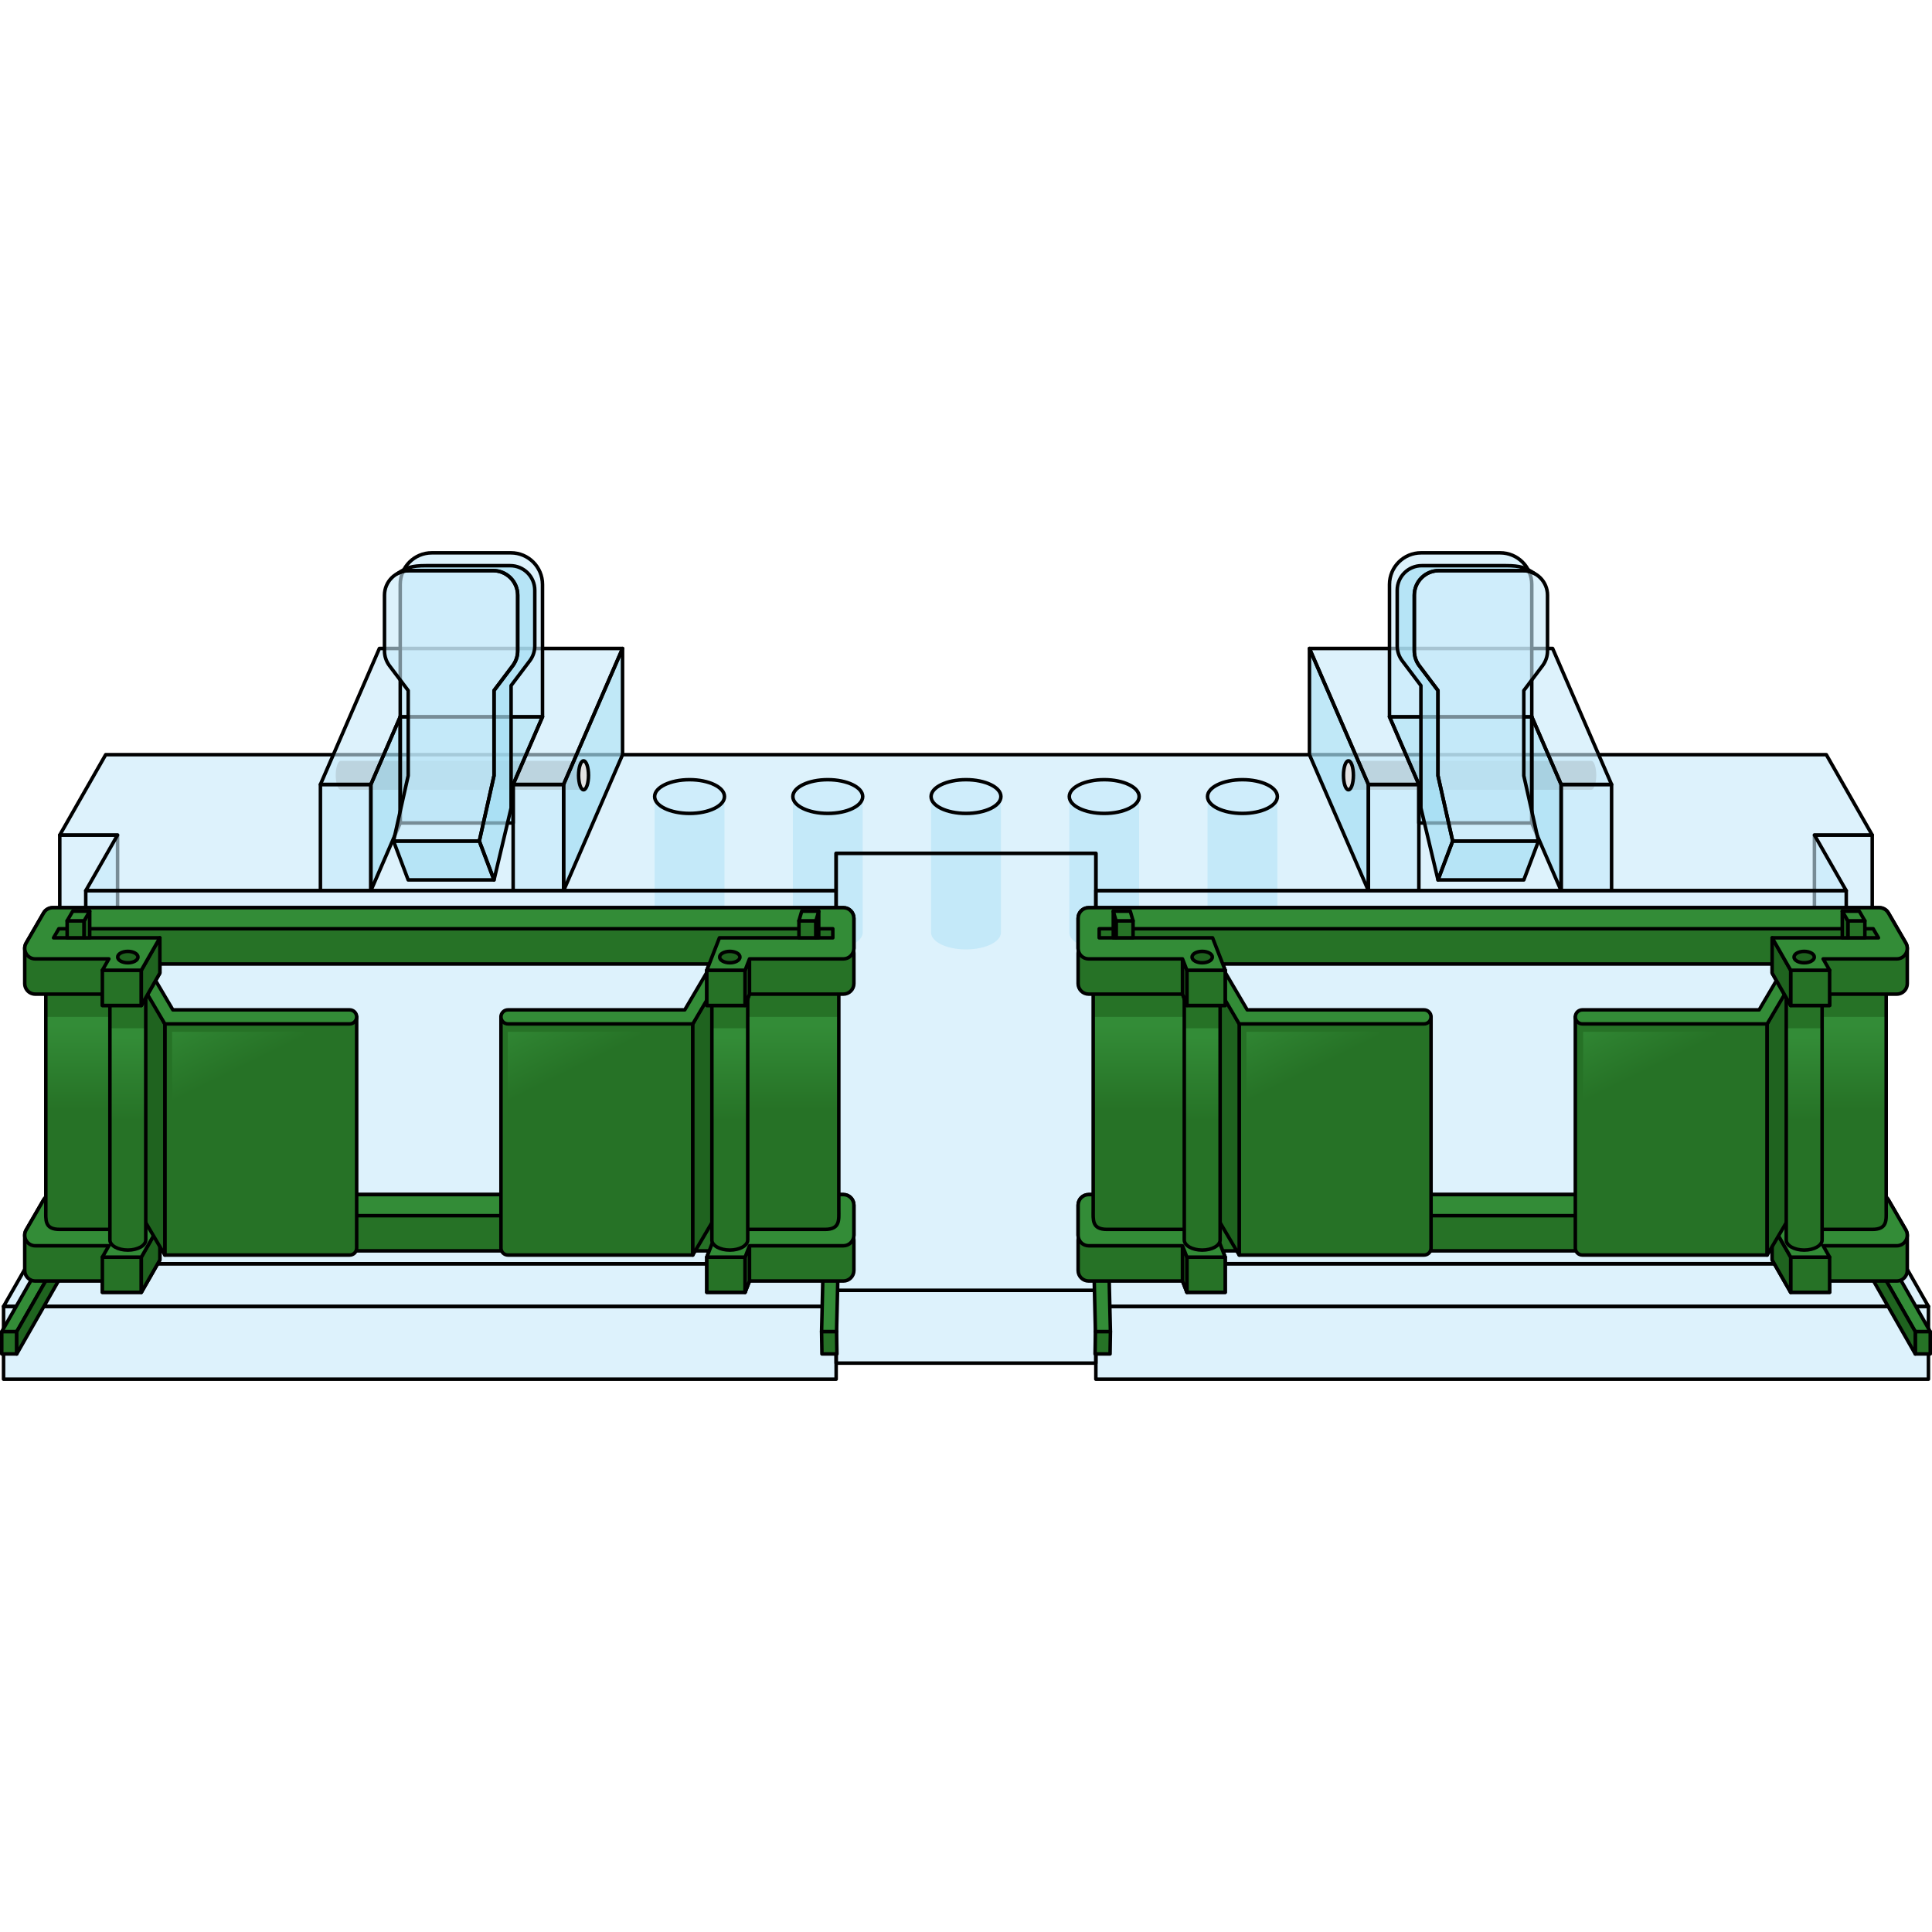 <?xml version="1.0" encoding="utf-8"?>
<!-- Created by: Science Figures, www.sciencefigures.org, Generator: Science Figures Editor -->
<svg version="1.1" id="Camada_1" xmlns="http://www.w3.org/2000/svg" xmlns:xlink="http://www.w3.org/1999/xlink" 
	 width="800px" height="800px" viewBox="0 0 550.009 236.249" enable-background="new 0 0 550.009 236.249"
	 xml:space="preserve">
<g>
	<g>
		<g>
			<polygon opacity="0.6" fill="#C6E9FA" points="17.016,187.029 1.013,215.036 238.038,215.036 238.038,202.879 24.412,202.879 
				33.469,187.029 			"/>
			<rect x="1.013" y="215.036" opacity="0.6" fill="#C6E9FA" width="237.025" height="20.713"/>
			<polygon opacity="0.6" fill="#C6E9FA" points="532.993,187.029 548.996,215.036 311.971,215.036 311.971,202.879 
				525.597,202.879 516.54,187.029 			"/>
			
				<rect x="311.971" y="215.036" transform="matrix(-1 -4.489443e-11 4.489443e-11 -1 860.968 450.786)" opacity="0.6" fill="#C6E9FA" width="237.025" height="20.713"/>
			<rect x="238.038" y="210.467" opacity="0.6" fill="#C6E9FA" width="73.934" height="20.713"/>
			<polygon fill="none" stroke="#000000" stroke-linecap="round" stroke-linejoin="round" stroke-miterlimit="10" points="
				17.016,187.029 1.013,215.036 238.038,215.036 238.038,202.879 24.412,202.879 33.469,187.029 			"/>
			
				<rect x="1.013" y="215.036" fill="none" stroke="#000000" stroke-linecap="round" stroke-linejoin="round" stroke-miterlimit="10" width="237.025" height="20.713"/>
			<polygon fill="none" stroke="#000000" stroke-linecap="round" stroke-linejoin="round" stroke-miterlimit="10" points="
				532.993,187.029 548.996,215.036 311.971,215.036 311.971,202.879 525.597,202.879 516.54,187.029 			"/>
			
				<rect x="311.971" y="215.036" transform="matrix(-1 -4.489443e-11 4.489443e-11 -1 860.968 450.786)" fill="none" stroke="#000000" stroke-linecap="round" stroke-linejoin="round" stroke-miterlimit="10" width="237.025" height="20.713"/>
			
				<rect x="238.038" y="210.467" fill="none" stroke="#000000" stroke-linecap="round" stroke-linejoin="round" stroke-miterlimit="10" width="73.934" height="20.713"/>
		</g>
		<g>
			
				<rect x="516.54" y="80.84" transform="matrix(-1 -4.488777e-11 4.488777e-11 -1 1049.533 267.869)" opacity="0.6" fill="#C6E9FA" width="16.452" height="106.19"/>
			
				<rect x="516.54" y="80.84" transform="matrix(-1 -4.488777e-11 4.488777e-11 -1 1049.533 267.869)" fill="none" stroke="#000000" stroke-linecap="round" stroke-linejoin="round" stroke-miterlimit="10" width="16.452" height="106.19"/>
		</g>
		<g>
			<rect x="17.016" y="80.84" opacity="0.6" fill="#C6E9FA" width="16.452" height="106.19"/>
			
				<rect x="17.016" y="80.84" fill="none" stroke="#000000" stroke-linecap="round" stroke-linejoin="round" stroke-miterlimit="10" width="16.452" height="106.19"/>
		</g>
		<g>
			<g>
				<path opacity="0.7" fill="#A6DEF4" d="M196.306,74.687c-5.491,0-9.942-2.149-9.942-4.8l0,0v38.717
					c0,2.651,4.451,4.801,9.942,4.801s9.942-2.149,9.942-4.801V69.887l0,0C206.248,72.538,201.797,74.687,196.306,74.687z"/>
				<path opacity="0.7" fill="#A6DEF4" d="M235.655,74.687c-5.491,0-9.942-2.149-9.942-4.8l0,0v38.717
					c0,2.651,4.451,4.801,9.942,4.801s9.942-2.149,9.942-4.801V69.886l0,0C245.597,72.538,241.146,74.687,235.655,74.687z"/>
				<path opacity="0.7" fill="#A6DEF4" d="M275.004,74.686c-5.491,0-9.942-2.149-9.942-4.8l0,0v38.717
					c0,2.651,4.451,4.801,9.942,4.801s9.942-2.149,9.942-4.801V69.886l0,0C284.946,72.537,280.495,74.686,275.004,74.686z"/>
				<path opacity="0.7" fill="#A6DEF4" d="M353.703,74.687c5.491,0,9.942-2.149,9.942-4.8l0,0v38.717
					c0,2.651-4.451,4.801-9.942,4.801s-9.942-2.149-9.942-4.801V69.887l0,0C343.761,72.538,348.212,74.687,353.703,74.687z"/>
				<path opacity="0.7" fill="#A6DEF4" d="M314.354,74.687c5.491,0,9.942-2.149,9.942-4.8l0,0v38.717
					c0,2.651-4.451,4.801-9.942,4.801s-9.942-2.149-9.942-4.801V69.886l0,0C304.412,72.538,308.863,74.687,314.354,74.687z"/>
			</g>
			<g>
				<ellipse opacity="0.6" fill="#C6E9FA" cx="275.004" cy="69.886" rx="9.942" ry="4.801"/>
				<ellipse opacity="0.6" fill="#C6E9FA" cx="235.655" cy="69.886" rx="9.942" ry="4.801"/>
				<ellipse opacity="0.6" fill="#C6E9FA" cx="196.306" cy="69.886" rx="9.942" ry="4.801"/>
				<ellipse opacity="0.6" fill="#C6E9FA" cx="314.354" cy="69.886" rx="9.942" ry="4.801"/>
				<ellipse opacity="0.6" fill="#C6E9FA" cx="353.703" cy="69.886" rx="9.942" ry="4.801"/>
				<polygon opacity="0.6" fill="#C6E9FA" points="532.993,80.84 519.922,57.965 275.004,57.965 30.087,57.965 17.016,80.84 
					33.469,80.84 24.412,96.689 238.038,96.689 238.038,86.049 275.004,86.049 311.971,86.049 311.971,96.689 525.597,96.689 
					516.54,80.84 				"/>
				
					<ellipse fill="none" stroke="#000000" stroke-linecap="round" stroke-linejoin="round" stroke-miterlimit="10" cx="275.004" cy="69.886" rx="9.942" ry="4.801"/>
				
					<ellipse fill="none" stroke="#000000" stroke-linecap="round" stroke-linejoin="round" stroke-miterlimit="10" cx="235.655" cy="69.886" rx="9.942" ry="4.801"/>
				
					<ellipse fill="none" stroke="#000000" stroke-linecap="round" stroke-linejoin="round" stroke-miterlimit="10" cx="196.306" cy="69.886" rx="9.942" ry="4.801"/>
				
					<ellipse fill="none" stroke="#000000" stroke-linecap="round" stroke-linejoin="round" stroke-miterlimit="10" cx="314.354" cy="69.886" rx="9.942" ry="4.801"/>
				
					<ellipse fill="none" stroke="#000000" stroke-linecap="round" stroke-linejoin="round" stroke-miterlimit="10" cx="353.703" cy="69.886" rx="9.942" ry="4.801"/>
				<polygon fill="none" stroke="#000000" stroke-linecap="round" stroke-linejoin="round" stroke-miterlimit="10" points="
					532.993,80.84 519.922,57.965 275.004,57.965 30.087,57.965 17.016,80.84 33.469,80.84 24.412,96.689 238.038,96.689 
					238.038,86.049 275.004,86.049 311.971,86.049 311.971,96.689 525.597,96.689 516.54,80.84 				"/>
			</g>
		</g>
		<g>
			<path opacity="0.7" fill="#999999" d="M96.987,59.718c-0.78,0-1.413,1.845-1.413,4.12c0,2.275,0.632,4.12,1.413,4.12h69.141
				v-8.24H96.987z"/>
			<g>
				<g>
					<polygon opacity="0.7" fill="#A6DEF4" points="177.231,27.724 177.231,57.965 160.444,96.689 160.444,66.448 					"/>
					<polygon opacity="0.7" fill="#A6DEF4" points="113.938,47.168 113.938,77.409 105.58,96.689 105.58,66.448 					"/>
					<polygon opacity="0.6" fill="#C6E9FA" points="177.231,27.724 177.231,27.724 108.005,27.724 91.219,66.448 105.58,66.448 
						113.938,47.168 154.441,47.168 146.083,66.448 160.444,66.448 177.231,27.724 					"/>
					<rect x="91.219" y="66.448" opacity="0.6" fill="#C6E9FA" width="14.361" height="30.241"/>
					<rect x="146.083" y="66.448" opacity="0.6" fill="#C6E9FA" width="14.361" height="30.241"/>
					<polygon opacity="0.7" fill="#A6DEF4" points="146.083,77.409 113.938,77.409 113.938,47.168 154.441,47.168 146.083,66.448 
											"/>
				</g>
				<g>
					<polygon fill="none" stroke="#000000" stroke-linecap="round" stroke-linejoin="round" stroke-miterlimit="10" points="
						177.231,27.724 177.231,57.965 160.444,96.689 160.444,66.448 					"/>
					<polygon fill="none" stroke="#000000" stroke-linecap="round" stroke-linejoin="round" stroke-miterlimit="10" points="
						113.938,47.168 113.938,77.409 105.58,96.689 105.58,66.448 					"/>
					<polygon fill="none" stroke="#000000" stroke-linecap="round" stroke-linejoin="round" stroke-miterlimit="10" points="
						177.231,27.724 177.231,27.724 108.005,27.724 91.219,66.448 105.58,66.448 113.938,47.168 154.441,47.168 146.083,66.448 
						160.444,66.448 177.231,27.724 					"/>
					
						<rect x="91.219" y="66.448" fill="none" stroke="#000000" stroke-linecap="round" stroke-linejoin="round" stroke-miterlimit="10" width="14.361" height="30.241"/>
					
						<rect x="146.083" y="66.448" fill="none" stroke="#000000" stroke-linecap="round" stroke-linejoin="round" stroke-miterlimit="10" width="14.361" height="30.241"/>
					<polygon fill="none" stroke="#000000" stroke-linecap="round" stroke-linejoin="round" stroke-miterlimit="10" points="
						146.083,77.409 113.938,77.409 113.938,47.168 154.441,47.168 146.083,66.448 					"/>
				</g>
			</g>
			
				<ellipse fill="#E2E2E2" stroke="#000000" stroke-linecap="round" stroke-linejoin="round" stroke-miterlimit="10" cx="166.128" cy="63.838" rx="1.413" ry="4.12"/>
			<g>
				<path opacity="0.6" fill="#C6E9FA" d="M145.441,0.5h-22.503c-4.971,0-9,4.029-9,9v37.668h40.503V9.5
					C154.441,4.529,150.411,0.5,145.441,0.5z"/>
				<path fill="none" stroke="#000000" stroke-linecap="round" stroke-linejoin="round" stroke-miterlimit="10" d="M145.441,0.5
					h-22.503c-4.971,0-9,4.029-9,9v37.668h40.503V9.5C154.441,4.529,150.411,0.5,145.441,0.5z"/>
			</g>
			<g>
				<path opacity="0.6" fill="#C6E9FA" d="M116.204,39.706l-5.336-7.075c-0.916-1.214-1.411-2.694-1.411-4.215V12.569
					c0-3.866,3.134-7,7-7h23.925c3.866,0,7,3.134,7,7v15.847c0,1.521-0.495,3.001-1.411,4.215l-5.336,7.075v24.249l-4.179,18.599
					h-24.43l4.179-18.599V39.706"/>
				<polygon opacity="0.7" fill="#A6DEF4" points="136.455,82.554 140.634,93.62 116.204,93.62 112.025,82.554 				"/>
				<path opacity="0.7" fill="#A6DEF4" d="M145.246,4.156h-23.925c-4.253,0-5.688,0.62-8.156,2.236
					c0.982-0.524,2.102-0.823,3.292-0.823h23.925c3.866,0,7,3.134,7,7v15.847c0,1.521-0.495,3-1.411,4.215l-5.336,7.075v24.25
					l-4.179,18.599l4.179,11.065l4.864-20.482V38.293l5.336-7.075c0.916-1.214,1.411-2.694,1.411-4.215V11.156
					C152.246,7.29,149.112,4.156,145.246,4.156z"/>
				<g>
					<path fill="none" stroke="#000000" stroke-linecap="round" stroke-linejoin="round" stroke-miterlimit="10" d="M116.204,39.706
						l-5.336-7.075c-0.916-1.214-1.411-2.694-1.411-4.215V12.569c0-3.866,3.134-7,7-7h23.925c3.866,0,7,3.134,7,7v15.847
						c0,1.521-0.495,3.001-1.411,4.215l-5.336,7.075v24.249l-4.179,18.599h-24.43l4.179-18.599V39.706"/>
					<polygon fill="none" stroke="#000000" stroke-linecap="round" stroke-linejoin="round" stroke-miterlimit="10" points="
						136.455,82.554 140.634,93.62 116.204,93.62 112.025,82.554 					"/>
					<path fill="none" stroke="#000000" stroke-linecap="round" stroke-linejoin="round" stroke-miterlimit="10" d="M145.246,4.156
						h-23.925c-4.253,0-5.688,0.62-8.156,2.236c0.982-0.524,2.102-0.823,3.292-0.823h23.925c3.866,0,7,3.134,7,7v15.847
						c0,1.521-0.495,3-1.411,4.215l-5.336,7.075v24.25l-4.179,18.599l4.179,11.065l4.864-20.482V38.293l5.336-7.075
						c0.916-1.214,1.411-2.694,1.411-4.215V11.156C152.246,7.29,149.112,4.156,145.246,4.156z"/>
				</g>
			</g>
		</g>
		<g>
			<path opacity="0.7" fill="#999999" d="M453.022,59.718c0.78,0,1.413,1.845,1.413,4.12c0,2.275-0.632,4.12-1.413,4.12h-69.141
				v-8.24H453.022z"/>
			<g>
				<g>
					<polygon opacity="0.7" fill="#A6DEF4" points="372.778,27.724 372.778,57.965 389.565,96.689 389.565,66.448 					"/>
					<polygon opacity="0.7" fill="#A6DEF4" points="436.071,47.168 436.071,77.409 444.429,96.689 444.429,66.448 					"/>
					<polygon opacity="0.6" fill="#C6E9FA" points="372.778,27.724 372.778,27.724 442.004,27.724 458.79,66.448 444.429,66.448 
						436.071,47.168 395.568,47.168 403.926,66.448 389.565,66.448 372.778,27.724 					"/>
					<rect x="444.429" y="66.448" opacity="0.6" fill="#C6E9FA" width="14.361" height="30.241"/>
					<rect x="389.565" y="66.448" opacity="0.6" fill="#C6E9FA" width="14.361" height="30.241"/>
					<polygon opacity="0.7" fill="#A6DEF4" points="403.926,77.409 436.071,77.409 436.071,47.168 395.568,47.168 403.926,66.448 
											"/>
				</g>
				<g>
					<polygon fill="none" stroke="#000000" stroke-linecap="round" stroke-linejoin="round" stroke-miterlimit="10" points="
						372.778,27.724 372.778,57.965 389.565,96.689 389.565,66.448 					"/>
					<polygon fill="none" stroke="#000000" stroke-linecap="round" stroke-linejoin="round" stroke-miterlimit="10" points="
						436.071,47.168 436.071,77.409 444.429,96.689 444.429,66.448 					"/>
					<polygon fill="none" stroke="#000000" stroke-linecap="round" stroke-linejoin="round" stroke-miterlimit="10" points="
						372.778,27.724 372.778,27.724 442.004,27.724 458.79,66.448 444.429,66.448 436.071,47.168 395.568,47.168 403.926,66.448 
						389.565,66.448 372.778,27.724 					"/>
					
						<rect x="444.429" y="66.448" fill="none" stroke="#000000" stroke-linecap="round" stroke-linejoin="round" stroke-miterlimit="10" width="14.361" height="30.241"/>
					
						<rect x="389.565" y="66.448" fill="none" stroke="#000000" stroke-linecap="round" stroke-linejoin="round" stroke-miterlimit="10" width="14.361" height="30.241"/>
					<polygon fill="none" stroke="#000000" stroke-linecap="round" stroke-linejoin="round" stroke-miterlimit="10" points="
						403.926,77.409 436.071,77.409 436.071,47.168 395.568,47.168 403.926,66.448 					"/>
				</g>
			</g>
			
				<ellipse fill="#E2E2E2" stroke="#000000" stroke-linecap="round" stroke-linejoin="round" stroke-miterlimit="10" cx="383.881" cy="63.838" rx="1.413" ry="4.12"/>
			<g>
				<path opacity="0.6" fill="#C6E9FA" d="M404.568,0.5h22.503c4.971,0,9,4.029,9,9v37.668h-40.503V9.5
					C395.568,4.529,399.598,0.5,404.568,0.5z"/>
				<path fill="none" stroke="#000000" stroke-linecap="round" stroke-linejoin="round" stroke-miterlimit="10" d="M404.568,0.5
					h22.503c4.971,0,9,4.029,9,9v37.668h-40.503V9.5C395.568,4.529,399.598,0.5,404.568,0.5z"/>
			</g>
			<g>
				<path opacity="0.6" fill="#C6E9FA" d="M433.805,39.706l5.336-7.075c0.916-1.214,1.411-2.694,1.411-4.215V12.569
					c0-3.866-3.134-7-7-7h-23.925c-3.866,0-7,3.134-7,7v15.847c0,1.521,0.495,3.001,1.411,4.215l5.336,7.075v24.249l4.179,18.599
					h24.43l-4.179-18.599V39.706"/>
				<polygon opacity="0.7" fill="#A6DEF4" points="413.554,82.554 409.375,93.62 433.805,93.62 437.984,82.554 				"/>
				<path opacity="0.7" fill="#A6DEF4" d="M404.763,4.156h23.925c4.253,0,5.688,0.62,8.156,2.236
					c-0.982-0.524-2.102-0.823-3.292-0.823h-23.925c-3.866,0-7,3.134-7,7v15.847c0,1.521,0.495,3,1.411,4.215l5.336,7.075v24.25
					l4.179,18.599l-4.179,11.065l-4.864-20.482V38.293l-5.336-7.075c-0.916-1.214-1.411-2.694-1.411-4.215V11.156
					C397.763,7.29,400.897,4.156,404.763,4.156z"/>
				<g>
					<path fill="none" stroke="#000000" stroke-linecap="round" stroke-linejoin="round" stroke-miterlimit="10" d="M433.805,39.706
						l5.336-7.075c0.916-1.214,1.411-2.694,1.411-4.215V12.569c0-3.866-3.134-7-7-7h-23.925c-3.866,0-7,3.134-7,7v15.847
						c0,1.521,0.495,3.001,1.411,4.215l5.336,7.075v24.249l4.179,18.599h24.43l-4.179-18.599V39.706"/>
					<polygon fill="none" stroke="#000000" stroke-linecap="round" stroke-linejoin="round" stroke-miterlimit="10" points="
						413.554,82.554 409.375,93.62 433.805,93.62 437.984,82.554 					"/>
					<path fill="none" stroke="#000000" stroke-linecap="round" stroke-linejoin="round" stroke-miterlimit="10" d="M404.763,4.156
						h23.925c4.253,0,5.688,0.62,8.156,2.236c-0.982-0.524-2.102-0.823-3.292-0.823h-23.925c-3.866,0-7,3.134-7,7v15.847
						c0,1.521,0.495,3,1.411,4.215l5.336,7.075v24.25l4.179,18.599l-4.179,11.065l-4.864-20.482V38.293l-5.336-7.075
						c-0.916-1.214-1.411-2.694-1.411-4.215V11.156C397.763,7.29,400.897,4.156,404.763,4.156z"/>
				</g>
			</g>
		</g>
		<g>
			<rect x="24.412" y="96.689" opacity="0.6" fill="#C6E9FA" width="213.626" height="106.19"/>
			
				<rect x="24.412" y="96.689" fill="none" stroke="#000000" stroke-linecap="round" stroke-linejoin="round" stroke-miterlimit="10" width="213.626" height="106.19"/>
			
				<rect x="311.971" y="96.689" transform="matrix(-1 -4.489044e-11 4.489044e-11 -1 837.568 299.567)" opacity="0.6" fill="#C6E9FA" width="213.626" height="106.19"/>
			<rect x="238.038" y="86.049" opacity="0.6" fill="#C6E9FA" width="73.934" height="124.418"/>
			
				<rect x="311.971" y="96.689" transform="matrix(-1 -4.489044e-11 4.489044e-11 -1 837.568 299.567)" fill="none" stroke="#000000" stroke-linecap="round" stroke-linejoin="round" stroke-miterlimit="10" width="213.626" height="106.19"/>
			
				<rect x="238.038" y="86.049" fill="none" stroke="#000000" stroke-linecap="round" stroke-linejoin="round" stroke-miterlimit="10" width="73.934" height="124.418"/>
		</g>
	</g>
	<g>
		<g>
			<g>
				<polygon fill="#338C37" stroke="#000000" stroke-linecap="round" stroke-linejoin="round" stroke-miterlimit="10" points="
					16.102,194.917 0.5,222.22 4.765,222.22 20.366,194.917 				"/>
				
					<rect x="0.5" y="222.22" fill="#267226" stroke="#000000" stroke-linecap="round" stroke-linejoin="round" stroke-miterlimit="10" width="4.265" height="6.345"/>
				<polygon fill="#1F631F" stroke="#000000" stroke-linecap="round" stroke-linejoin="round" stroke-miterlimit="10" points="
					4.765,222.22 4.765,228.566 20.366,201.263 20.366,194.917 				"/>
			</g>
			<g>
				<polygon fill="#338C37" stroke="#000000" stroke-linecap="round" stroke-linejoin="round" stroke-miterlimit="10" points="
					234.541,194.917 233.892,222.22 238.157,222.22 238.805,194.917 				"/>
				<polygon fill="#267226" stroke="#000000" stroke-linecap="round" stroke-linejoin="round" stroke-miterlimit="10" points="
					233.892,222.22 233.993,228.566 238.258,228.566 238.157,222.22 				"/>
			</g>
			<g>
				<path fill="#267226" stroke="#000000" stroke-linecap="round" stroke-linejoin="round" stroke-miterlimit="10" d="
					M243.086,186.195c0-1.657-1.343-3-3-3H15.014c-1.069,0-2.059,0.569-2.595,1.495l-4.977,8.579
					c-0.277,0.476-0.407,1.009-0.4,1.542H7.039v9.981c0,0.004,0,0.007,0,0.01v0.036h0.005c0.006,0.504,0.135,1.008,0.395,1.46
					c0.535,0.93,1.526,1.503,2.6,1.503h19.109v3.227h11.091l5.272-9.227v-2.579h156.4l-0.691,1.778v4.413v5.615h10.897l1.255-3.227
					h26.715c1.657,0,3-1.343,3-3v-8.579c0-0.251-0.04-0.491-0.098-0.724c0.058-0.233,0.098-0.473,0.098-0.724V186.195z"/>
				
					<rect x="29.147" y="201.001" fill="#267226" stroke="#000000" stroke-linecap="round" stroke-linejoin="round" stroke-miterlimit="10" width="11.091" height="10.028"/>
				<polygon fill="#1F631F" stroke="#000000" stroke-linecap="round" stroke-linejoin="round" stroke-miterlimit="10" points="
					45.51,191.774 45.51,201.802 40.238,211.028 40.238,201.001 				"/>
				
					<rect x="201.219" y="201.001" fill="#267226" stroke="#000000" stroke-linecap="round" stroke-linejoin="round" stroke-miterlimit="10" width="10.897" height="10.028"/>
				<polygon fill="#1F631F" stroke="#000000" stroke-linecap="round" stroke-linejoin="round" stroke-miterlimit="10" points="
					212.116,211.028 213.371,207.802 213.371,197.774 212.116,201.001 				"/>
				<path fill="#338C37" stroke="#000000" stroke-linecap="round" stroke-linejoin="round" stroke-miterlimit="10" d="
					M240.086,183.195H15.014c-1.069,0-2.059,0.569-2.595,1.495l-4.977,8.579c-0.539,0.928-0.54,2.072-0.005,3.002
					s1.526,1.503,2.6,1.503h20.953l-1.844,3.227h11.091l5.272-9.227H34.42H15.246l1.496-2.579h220.344v2.579h-21.382h-10.897
					l-3.588,9.227h10.897l1.255-3.227h26.715c1.657,0,3-1.343,3-3v-8.579C243.086,184.538,241.743,183.195,240.086,183.195z"/>
			</g>
			<g>
				<path fill="#267226" stroke="#000000" stroke-linecap="round" stroke-linejoin="round" stroke-miterlimit="10" d="
					M46.925,200.414h52.613c1.104,0,2-0.896,2-2v-65.805H46.925V200.414z"/>
				<linearGradient id="SVGID_1_" gradientUnits="userSpaceOnUse" x1="54.233" y1="127.478" x2="64.84" y2="148.999">
					<stop  offset="0" style="stop-color:#338C37"/>
					<stop  offset="1" style="stop-color:#267226"/>
				</linearGradient>
				<rect x="48.989" y="136.861" fill="url(#SVGID_1_)" width="37.796" height="36.644"/>
				<path fill="#1F631F" stroke="#000000" stroke-linecap="round" stroke-linejoin="round" stroke-miterlimit="10" d="
					M46.925,200.414l-8.409-14.264c-0.281-0.476-0.342-1.02-0.214-1.516v-65.69l8.623,15.664V200.414z"/>
				<path fill="#338C37" stroke="#000000" stroke-linecap="round" stroke-linejoin="round" stroke-miterlimit="10" d="
					M99.538,134.609H46.925l-8.409-14.264c-0.562-0.951-0.244-2.178,0.707-2.738c0.95-0.562,2.178-0.244,2.738,0.707l7.249,12.295
					h50.328c1.104,0,2,0.896,2,2S100.642,134.609,99.538,134.609z"/>
			</g>
			<g>
				<path fill="#267226" d="M13.041,122.537c0,0,0,62.064,0,64.964c0,2.9-0.419,5.607,3.948,5.607s15.859,0,15.859,0v-70.572H13.041
					z"/>
				
					<linearGradient id="SVGID_00000077293828611156084810000015619379515861377173_" gradientUnits="userSpaceOnUse" x1="22.165" y1="135.02" x2="22.165" y2="159.008">
					<stop  offset="0" style="stop-color:#338C37"/>
					<stop  offset="1" style="stop-color:#267226"/>
				</linearGradient>
				
					<rect x="13.041" y="132.609" fill="url(#SVGID_00000077293828611156084810000015619379515861377173_)" width="18.248" height="28.729"/>
				<path fill="none" stroke="#000000" stroke-linecap="round" stroke-linejoin="round" stroke-miterlimit="10" d="M13.041,122.537
					c0,0,0,62.064,0,64.964c0,2.9-0.419,5.607,3.948,5.607s15.859,0,15.859,0v-70.572H13.041z"/>
				<path fill="#267226" d="M31.289,126.487v69.638c0,1.585,2.284,2.87,5.102,2.87s5.102-1.285,5.102-2.87v-69.638H31.289z"/>
				
					<linearGradient id="SVGID_00000042015433688500403600000003407587822472074401_" gradientUnits="userSpaceOnUse" x1="36.391" y1="138.263" x2="36.391" y2="162.252">
					<stop  offset="0" style="stop-color:#338C37"/>
					<stop  offset="1" style="stop-color:#267226"/>
				</linearGradient>
				
					<rect x="31.289" y="135.853" fill="url(#SVGID_00000042015433688500403600000003407587822472074401_)" width="10.203" height="28.729"/>
				<path fill="none" stroke="#000000" stroke-linecap="round" stroke-linejoin="round" stroke-miterlimit="10" d="M31.289,126.487
					v69.638c0,1.585,2.284,2.87,5.102,2.87s5.102-1.285,5.102-2.87v-69.638H31.289z"/>
			</g>
			<g>
				<path fill="#267226" stroke="#000000" stroke-linecap="round" stroke-linejoin="round" stroke-miterlimit="10" d="
					M197.23,200.414h-52.613c-1.104,0-2-0.896-2-2v-65.805h54.613V200.414z"/>
				
					<linearGradient id="SVGID_00000100375996171551544680000007416224143198544780_" gradientUnits="userSpaceOnUse" x1="-29.169" y1="127.478" x2="-18.562" y2="148.999" gradientTransform="matrix(1 0 0 1 178.962 0)">
					<stop  offset="0" style="stop-color:#338C37"/>
					<stop  offset="1" style="stop-color:#267226"/>
				</linearGradient>
				
					<rect x="144.549" y="136.861" fill="url(#SVGID_00000100375996171551544680000007416224143198544780_)" width="37.796" height="36.644"/>
				<path fill="#1F631F" stroke="#000000" stroke-linecap="round" stroke-linejoin="round" stroke-miterlimit="10" d="
					M197.23,200.414l8.409-14.264c0.281-0.476,0.342-1.02,0.214-1.516v-65.69l-8.623,15.664V200.414z"/>
				<path fill="#338C37" stroke="#000000" stroke-linecap="round" stroke-linejoin="round" stroke-miterlimit="10" d="
					M144.616,134.609h52.613l8.409-14.264c0.562-0.951,0.244-2.178-0.707-2.738c-0.95-0.562-2.178-0.244-2.738,0.707l-7.249,12.295
					h-50.328c-1.104,0-2,0.896-2,2S143.512,134.609,144.616,134.609z"/>
			</g>
			<g>
				<path fill="#267226" d="M238.795,122.537c0,0,0,62.064,0,64.964c0,2.9,0.419,5.607-3.948,5.607s-23.859,0-23.859,0v-70.572
					H238.795z"/>
				
					<linearGradient id="SVGID_00000155144778197315394320000011757882110832877467_" gradientUnits="userSpaceOnUse" x1="915.633" y1="135.02" x2="915.633" y2="159.008" gradientTransform="matrix(-1 0 0 1 1141.303 0)">
					<stop  offset="0" style="stop-color:#338C37"/>
					<stop  offset="1" style="stop-color:#267226"/>
				</linearGradient>
				<polygon fill="url(#SVGID_00000155144778197315394320000011757882110832877467_)" points="212.547,161.338 238.795,161.338 
					238.795,132.609 212.547,132.609 				"/>
				<path fill="none" stroke="#000000" stroke-linecap="round" stroke-linejoin="round" stroke-miterlimit="10" d="M238.795,122.537
					c0,0,0,62.064,0,64.964c0,2.9,0.419,5.607-3.948,5.607s-23.859,0-23.859,0v-70.572H238.795z"/>
				<path fill="#267226" d="M212.865,126.487v69.638c0,1.585-2.284,2.87-5.102,2.87s-5.102-1.285-5.102-2.87v-69.638H212.865z"/>
				
					<linearGradient id="SVGID_00000039852160527584259130000017597262338854618249_" gradientUnits="userSpaceOnUse" x1="933.54" y1="138.263" x2="933.54" y2="162.252" gradientTransform="matrix(-1 0 0 1 1141.303 0)">
					<stop  offset="0" style="stop-color:#338C37"/>
					<stop  offset="1" style="stop-color:#267226"/>
				</linearGradient>
				<polygon fill="url(#SVGID_00000039852160527584259130000017597262338854618249_)" points="202.662,164.581 212.865,164.581 
					212.865,135.853 202.662,135.853 				"/>
				<path fill="none" stroke="#000000" stroke-linecap="round" stroke-linejoin="round" stroke-miterlimit="10" d="M212.865,126.487
					v69.638c0,1.585-2.284,2.87-5.102,2.87s-5.102-1.285-5.102-2.87v-69.638H212.865z"/>
			</g>
			<g>
				<g>
					<path fill="#267226" stroke="#000000" stroke-linecap="round" stroke-linejoin="round" stroke-miterlimit="10" d="
						M243.086,104.524c0-1.657-1.343-3-3-3H15.014c-1.069,0-2.059,0.569-2.595,1.495l-4.977,8.579
						c-0.277,0.476-0.407,1.009-0.4,1.542H7.039v9.981c0,0.004,0,0.007,0,0.01v0.036h0.005c0.006,0.504,0.135,1.008,0.395,1.46
						c0.535,0.93,1.526,1.503,2.6,1.503h19.109v3.227h11.091l5.272-9.227v-2.579h156.4l-0.691,1.778v4.413v5.615h10.897l1.255-3.227
						h26.715c1.657,0,3-1.343,3-3v-8.579c0-0.251-0.04-0.491-0.098-0.724c0.058-0.233,0.098-0.473,0.098-0.724V104.524z"/>
					
						<rect x="29.147" y="119.33" fill="#267226" stroke="#000000" stroke-linecap="round" stroke-linejoin="round" stroke-miterlimit="10" width="11.091" height="10.028"/>
					<polygon fill="#1F631F" stroke="#000000" stroke-linecap="round" stroke-linejoin="round" stroke-miterlimit="10" points="
						45.51,110.103 45.51,120.131 40.238,129.357 40.238,119.33 					"/>
					
						<rect x="201.219" y="119.33" fill="#267226" stroke="#000000" stroke-linecap="round" stroke-linejoin="round" stroke-miterlimit="10" width="10.897" height="10.028"/>
					<polygon fill="#1F631F" stroke="#000000" stroke-linecap="round" stroke-linejoin="round" stroke-miterlimit="10" points="
						212.116,129.357 213.371,126.131 213.371,116.103 212.116,119.33 					"/>
					<path fill="#338C37" stroke="#000000" stroke-linecap="round" stroke-linejoin="round" stroke-miterlimit="10" d="
						M240.086,101.524H15.014c-1.069,0-2.059,0.569-2.595,1.495l-4.977,8.579c-0.539,0.928-0.54,2.072-0.005,3.002
						s1.526,1.503,2.6,1.503h20.953l-1.844,3.227h11.091l5.272-9.227H34.42H15.246l1.496-2.579h220.344v2.579h-21.382h-10.897
						l-3.588,9.227h10.897l1.255-3.227h26.715c1.657,0,3-1.343,3-3v-8.579C243.086,102.867,241.743,101.524,240.086,101.524z"/>
					
						<ellipse fill="#1F631F" stroke="#000000" stroke-linecap="round" stroke-linejoin="round" stroke-miterlimit="10" cx="36.391" cy="115.584" rx="2.889" ry="1.625"/>
					
						<ellipse fill="#1F631F" stroke="#000000" stroke-linecap="round" stroke-linejoin="round" stroke-miterlimit="10" cx="207.764" cy="115.584" rx="2.889" ry="1.625"/>
				</g>
				<g>
					
						<rect x="19.112" y="105.264" fill="#267226" stroke="#000000" stroke-linecap="round" stroke-linejoin="round" stroke-miterlimit="10" width="4.839" height="4.839"/>
					<polygon fill="#1F631F" stroke="#000000" stroke-linecap="round" stroke-linejoin="round" stroke-miterlimit="10" points="
						23.951,105.264 25.541,102.516 25.541,110.103 23.951,110.103 					"/>
					<polygon fill="#338C37" stroke="#000000" stroke-linecap="round" stroke-linejoin="round" stroke-miterlimit="10" points="
						25.541,102.516 20.702,102.516 19.112,105.264 23.951,105.264 					"/>
				</g>
				<g>
					
						<rect x="227.445" y="105.264" fill="#267226" stroke="#000000" stroke-linecap="round" stroke-linejoin="round" stroke-miterlimit="10" width="4.839" height="4.839"/>
					<polygon fill="#1F631F" stroke="#000000" stroke-linecap="round" stroke-linejoin="round" stroke-miterlimit="10" points="
						232.284,105.264 233.079,102.516 233.079,110.103 232.284,110.103 					"/>
					<polygon fill="#338C37" stroke="#000000" stroke-linecap="round" stroke-linejoin="round" stroke-miterlimit="10" points="
						233.079,102.516 228.24,102.516 227.445,105.264 232.284,105.264 					"/>
				</g>
			</g>
		</g>
		<g>
			<g>
				<polygon fill="#338C37" stroke="#000000" stroke-linecap="round" stroke-linejoin="round" stroke-miterlimit="10" points="
					533.907,194.917 549.509,222.22 545.244,222.22 529.643,194.917 				"/>
				
					<rect x="545.244" y="222.22" fill="#267226" stroke="#000000" stroke-linecap="round" stroke-linejoin="round" stroke-miterlimit="10" width="4.265" height="6.345"/>
				<polygon fill="#1F631F" stroke="#000000" stroke-linecap="round" stroke-linejoin="round" stroke-miterlimit="10" points="
					545.244,222.22 545.244,228.566 529.643,201.263 529.643,194.917 				"/>
			</g>
			<g>
				<polygon fill="#338C37" stroke="#000000" stroke-linecap="round" stroke-linejoin="round" stroke-miterlimit="10" points="
					315.468,194.917 316.117,222.22 311.852,222.22 311.204,194.917 				"/>
				<polygon fill="#267226" stroke="#000000" stroke-linecap="round" stroke-linejoin="round" stroke-miterlimit="10" points="
					316.117,222.22 316.016,228.566 311.751,228.566 311.852,222.22 				"/>
			</g>
			<g>
				<path fill="#267226" stroke="#000000" stroke-linecap="round" stroke-linejoin="round" stroke-miterlimit="10" d="
					M306.923,194.774c0,0.251,0.04,0.491,0.098,0.724c-0.058,0.233-0.098,0.473-0.098,0.724v8.579c0,1.657,1.343,3,3,3h26.715
					l1.255,3.227h10.897v-5.615v-4.413l-0.691-1.778h156.4v2.579l5.272,9.227h11.091v-3.227h19.109c1.073,0,2.064-0.573,2.6-1.503
					c0.26-0.452,0.389-0.956,0.395-1.46h0.005v-0.036c0-0.003,0-0.006,0-0.01v-9.981h-0.005c0.007-0.532-0.123-1.065-0.4-1.542
					l-4.977-8.579c-0.536-0.926-1.525-1.495-2.595-1.495H309.923c-1.657,0-3,1.343-3,3V194.774z"/>
				
					<rect x="509.771" y="201.001" transform="matrix(-1 -4.493928e-11 4.493928e-11 -1 1030.632 412.029)" fill="#267226" stroke="#000000" stroke-linecap="round" stroke-linejoin="round" stroke-miterlimit="10" width="11.091" height="10.028"/>
				<polygon fill="#1F631F" stroke="#000000" stroke-linecap="round" stroke-linejoin="round" stroke-miterlimit="10" points="
					504.499,191.774 504.499,201.802 509.771,211.028 509.771,201.001 				"/>
				
					<rect x="337.893" y="201.001" fill="#267226" stroke="#000000" stroke-linecap="round" stroke-linejoin="round" stroke-miterlimit="10" width="10.897" height="10.028"/>
				<polygon fill="#1F631F" stroke="#000000" stroke-linecap="round" stroke-linejoin="round" stroke-miterlimit="10" points="
					337.893,211.028 336.638,207.802 336.638,197.774 337.893,201.001 				"/>
				<path fill="#338C37" stroke="#000000" stroke-linecap="round" stroke-linejoin="round" stroke-miterlimit="10" d="
					M309.923,183.195h225.071c1.069,0,2.059,0.569,2.595,1.495l4.977,8.579c0.539,0.928,0.54,2.072,0.005,3.002
					s-1.526,1.503-2.6,1.503h-20.953l1.844,3.227h-11.091l-5.272-9.227h11.091h19.174l-1.496-2.579H312.923v2.579h21.382h10.897
					l3.588,9.227h-10.897l-1.255-3.227h-26.715c-1.657,0-3-1.343-3-3v-8.579C306.923,184.538,308.266,183.195,309.923,183.195z"/>
			</g>
			<g>
				<path fill="#267226" stroke="#000000" stroke-linecap="round" stroke-linejoin="round" stroke-miterlimit="10" d="
					M503.084,200.414h-52.613c-1.104,0-2-0.896-2-2v-65.805h54.613V200.414z"/>
				
					<linearGradient id="SVGID_00000016069435841460369080000017067636032001143985_" gradientUnits="userSpaceOnUse" x1="203.066" y1="127.478" x2="213.673" y2="148.999" gradientTransform="matrix(1 0 0 1 252.882 0)">
					<stop  offset="0" style="stop-color:#338C37"/>
					<stop  offset="1" style="stop-color:#267226"/>
				</linearGradient>
				
					<rect x="450.704" y="136.861" fill="url(#SVGID_00000016069435841460369080000017067636032001143985_)" width="37.796" height="36.644"/>
				<path fill="#1F631F" stroke="#000000" stroke-linecap="round" stroke-linejoin="round" stroke-miterlimit="10" d="
					M503.084,200.414l8.409-14.264c0.281-0.476,0.342-1.02,0.214-1.516v-65.69l-8.623,15.664V200.414z"/>
				<path fill="#338C37" stroke="#000000" stroke-linecap="round" stroke-linejoin="round" stroke-miterlimit="10" d="
					M450.471,134.609h52.613l8.409-14.264c0.562-0.951,0.244-2.178-0.707-2.738c-0.95-0.562-2.178-0.244-2.738,0.707l-7.249,12.295
					h-50.328c-1.104,0-2,0.896-2,2S449.366,134.609,450.471,134.609z"/>
			</g>
			<g>
				<path fill="#267226" d="M536.968,122.537c0,0,0,62.064,0,64.964c0,2.9,0.419,5.607-3.948,5.607s-15.859,0-15.859,0v-70.572
					H536.968z"/>
				
					<linearGradient id="SVGID_00000039116986588216730380000007746621178818271659_" gradientUnits="userSpaceOnUse" x1="1151.249" y1="135.02" x2="1151.249" y2="159.008" gradientTransform="matrix(-1 0 0 1 1679.093 0)">
					<stop  offset="0" style="stop-color:#338C37"/>
					<stop  offset="1" style="stop-color:#267226"/>
				</linearGradient>
				<polygon fill="url(#SVGID_00000039116986588216730380000007746621178818271659_)" points="518.72,161.338 536.968,161.338 
					536.968,132.609 518.72,132.609 				"/>
				<path fill="none" stroke="#000000" stroke-linecap="round" stroke-linejoin="round" stroke-miterlimit="10" d="M536.968,122.537
					c0,0,0,62.064,0,64.964c0,2.9,0.419,5.607-3.948,5.607s-15.859,0-15.859,0v-70.572H536.968z"/>
				<path fill="#267226" d="M518.72,126.487v69.638c0,1.585-2.284,2.87-5.102,2.87s-5.102-1.285-5.102-2.87v-69.638H518.72z"/>
				
					<linearGradient id="SVGID_00000079447077019703812820000017216705477247683231_" gradientUnits="userSpaceOnUse" x1="1165.475" y1="138.263" x2="1165.475" y2="162.252" gradientTransform="matrix(-1 0 0 1 1679.093 0)">
					<stop  offset="0" style="stop-color:#338C37"/>
					<stop  offset="1" style="stop-color:#267226"/>
				</linearGradient>
				<polygon fill="url(#SVGID_00000079447077019703812820000017216705477247683231_)" points="508.517,164.581 518.72,164.581 
					518.72,135.853 508.517,135.853 				"/>
				<path fill="none" stroke="#000000" stroke-linecap="round" stroke-linejoin="round" stroke-miterlimit="10" d="M518.72,126.487
					v69.638c0,1.585-2.284,2.87-5.102,2.87s-5.102-1.285-5.102-2.87v-69.638H518.72z"/>
			</g>
			<g>
				<path fill="#267226" stroke="#000000" stroke-linecap="round" stroke-linejoin="round" stroke-miterlimit="10" d="
					M352.779,200.414h52.613c1.104,0,2-0.896,2-2v-65.805h-54.613V200.414z"/>
				
					<linearGradient id="SVGID_00000080174124024889641620000016496465040536623806_" gradientUnits="userSpaceOnUse" x1="-177.702" y1="127.478" x2="-167.095" y2="148.999" gradientTransform="matrix(1 0 0 1 537.79 0)">
					<stop  offset="0" style="stop-color:#338C37"/>
					<stop  offset="1" style="stop-color:#267226"/>
				</linearGradient>
				
					<rect x="354.844" y="136.861" fill="url(#SVGID_00000080174124024889641620000016496465040536623806_)" width="37.796" height="36.644"/>
				<path fill="#1F631F" stroke="#000000" stroke-linecap="round" stroke-linejoin="round" stroke-miterlimit="10" d="
					M352.779,200.414l-8.409-14.264c-0.281-0.476-0.342-1.02-0.214-1.516v-65.69l8.623,15.664V200.414z"/>
				<path fill="#338C37" stroke="#000000" stroke-linecap="round" stroke-linejoin="round" stroke-miterlimit="10" d="
					M405.393,134.609h-52.613l-8.409-14.264c-0.562-0.951-0.244-2.178,0.707-2.738c0.95-0.562,2.178-0.244,2.738,0.707l7.249,12.295
					h50.328c1.104,0,2,0.896,2,2S406.497,134.609,405.393,134.609z"/>
			</g>
			<g>
				<path fill="#267226" d="M311.214,122.537c0,0,0,62.064,0,64.964c0,2.9-0.419,5.607,3.948,5.607s23.859,0,23.859,0v-70.572
					H311.214z"/>
				
					<linearGradient id="SVGID_00000048489260192936073060000005363012266535259305_" gradientUnits="userSpaceOnUse" x1="-213.451" y1="135.02" x2="-213.451" y2="159.008" gradientTransform="matrix(1 0 0 1 537.79 0)">
					<stop  offset="0" style="stop-color:#338C37"/>
					<stop  offset="1" style="stop-color:#267226"/>
				</linearGradient>
				
					<rect x="311.214" y="132.609" fill="url(#SVGID_00000048489260192936073060000005363012266535259305_)" width="26.248" height="28.729"/>
				<path fill="none" stroke="#000000" stroke-linecap="round" stroke-linejoin="round" stroke-miterlimit="10" d="M311.214,122.537
					c0,0,0,62.064,0,64.964c0,2.9-0.419,5.607,3.948,5.607s23.859,0,23.859,0v-70.572H311.214z"/>
				<path fill="#267226" d="M337.144,126.487v69.638c0,1.585,2.284,2.87,5.102,2.87s5.102-1.285,5.102-2.87v-69.638H337.144z"/>
				
					<linearGradient id="SVGID_00000042696635518009254720000005266517220324191110_" gradientUnits="userSpaceOnUse" x1="-195.544" y1="138.263" x2="-195.544" y2="162.252" gradientTransform="matrix(1 0 0 1 537.79 0)">
					<stop  offset="0" style="stop-color:#338C37"/>
					<stop  offset="1" style="stop-color:#267226"/>
				</linearGradient>
				
					<rect x="337.144" y="135.853" fill="url(#SVGID_00000042696635518009254720000005266517220324191110_)" width="10.203" height="28.729"/>
				<path fill="none" stroke="#000000" stroke-linecap="round" stroke-linejoin="round" stroke-miterlimit="10" d="M337.144,126.487
					v69.638c0,1.585,2.284,2.87,5.102,2.87s5.102-1.285,5.102-2.87v-69.638H337.144z"/>
			</g>
			<g>
				<g>
					<path fill="#267226" stroke="#000000" stroke-linecap="round" stroke-linejoin="round" stroke-miterlimit="10" d="
						M306.923,113.103c0,0.251,0.04,0.491,0.098,0.724c-0.058,0.233-0.098,0.473-0.098,0.724v8.579c0,1.657,1.343,3,3,3h26.715
						l1.255,3.227h10.897v-5.615v-4.413l-0.691-1.778h156.4v2.579l5.272,9.227h11.091v-3.227h19.109c1.073,0,2.064-0.573,2.6-1.503
						c0.26-0.452,0.389-0.956,0.395-1.46h0.005v-0.036c0-0.003,0-0.006,0-0.01v-9.981h-0.005c0.007-0.532-0.123-1.065-0.4-1.542
						l-4.977-8.579c-0.536-0.926-1.525-1.495-2.595-1.495H309.923c-1.657,0-3,1.343-3,3V113.103z"/>
					
						<rect x="509.771" y="119.33" transform="matrix(-1 -4.493928e-11 4.493928e-11 -1 1030.632 248.687)" fill="#267226" stroke="#000000" stroke-linecap="round" stroke-linejoin="round" stroke-miterlimit="10" width="11.091" height="10.028"/>
					<polygon fill="#1F631F" stroke="#000000" stroke-linecap="round" stroke-linejoin="round" stroke-miterlimit="10" points="
						504.499,110.103 504.499,120.131 509.771,129.357 509.771,119.33 					"/>
					
						<rect x="337.893" y="119.33" fill="#267226" stroke="#000000" stroke-linecap="round" stroke-linejoin="round" stroke-miterlimit="10" width="10.897" height="10.028"/>
					<polygon fill="#1F631F" stroke="#000000" stroke-linecap="round" stroke-linejoin="round" stroke-miterlimit="10" points="
						337.893,129.357 336.638,126.131 336.638,116.103 337.893,119.33 					"/>
					<path fill="#338C37" stroke="#000000" stroke-linecap="round" stroke-linejoin="round" stroke-miterlimit="10" d="
						M309.923,101.524h225.071c1.069,0,2.059,0.569,2.595,1.495l4.977,8.579c0.539,0.928,0.54,2.072,0.005,3.002
						s-1.526,1.503-2.6,1.503h-20.953l1.844,3.227h-11.091l-5.272-9.227h11.091h19.174l-1.496-2.579H312.923v2.579h21.382h10.897
						l3.588,9.227h-10.897l-1.255-3.227h-26.715c-1.657,0-3-1.343-3-3v-8.579C306.923,102.867,308.266,101.524,309.923,101.524z"/>
					
						<ellipse fill="#1F631F" stroke="#000000" stroke-linecap="round" stroke-linejoin="round" stroke-miterlimit="10" cx="513.618" cy="115.584" rx="2.889" ry="1.625"/>
					
						<ellipse fill="#1F631F" stroke="#000000" stroke-linecap="round" stroke-linejoin="round" stroke-miterlimit="10" cx="342.245" cy="115.584" rx="2.889" ry="1.625"/>
				</g>
				<g>
					
						<rect x="526.058" y="105.264" transform="matrix(-1 -4.510848e-11 4.510848e-11 -1 1056.955 215.367)" fill="#267226" stroke="#000000" stroke-linecap="round" stroke-linejoin="round" stroke-miterlimit="10" width="4.839" height="4.839"/>
					<polygon fill="#1F631F" stroke="#000000" stroke-linecap="round" stroke-linejoin="round" stroke-miterlimit="10" points="
						526.058,105.264 524.468,102.516 524.468,110.103 526.058,110.103 					"/>
					<polygon fill="#338C37" stroke="#000000" stroke-linecap="round" stroke-linejoin="round" stroke-miterlimit="10" points="
						524.468,102.516 529.307,102.516 530.897,105.264 526.058,105.264 					"/>
				</g>
				<g>
					
						<rect x="317.725" y="105.264" transform="matrix(-1 -4.510848e-11 4.510848e-11 -1 640.289 215.367)" fill="#267226" stroke="#000000" stroke-linecap="round" stroke-linejoin="round" stroke-miterlimit="10" width="4.839" height="4.839"/>
					<polygon fill="#1F631F" stroke="#000000" stroke-linecap="round" stroke-linejoin="round" stroke-miterlimit="10" points="
						317.725,105.264 316.93,102.516 316.93,110.103 317.725,110.103 					"/>
					<polygon fill="#338C37" stroke="#000000" stroke-linecap="round" stroke-linejoin="round" stroke-miterlimit="10" points="
						316.93,102.516 321.769,102.516 322.564,105.264 317.725,105.264 					"/>
				</g>
			</g>
		</g>
	</g>
</g>
</svg>